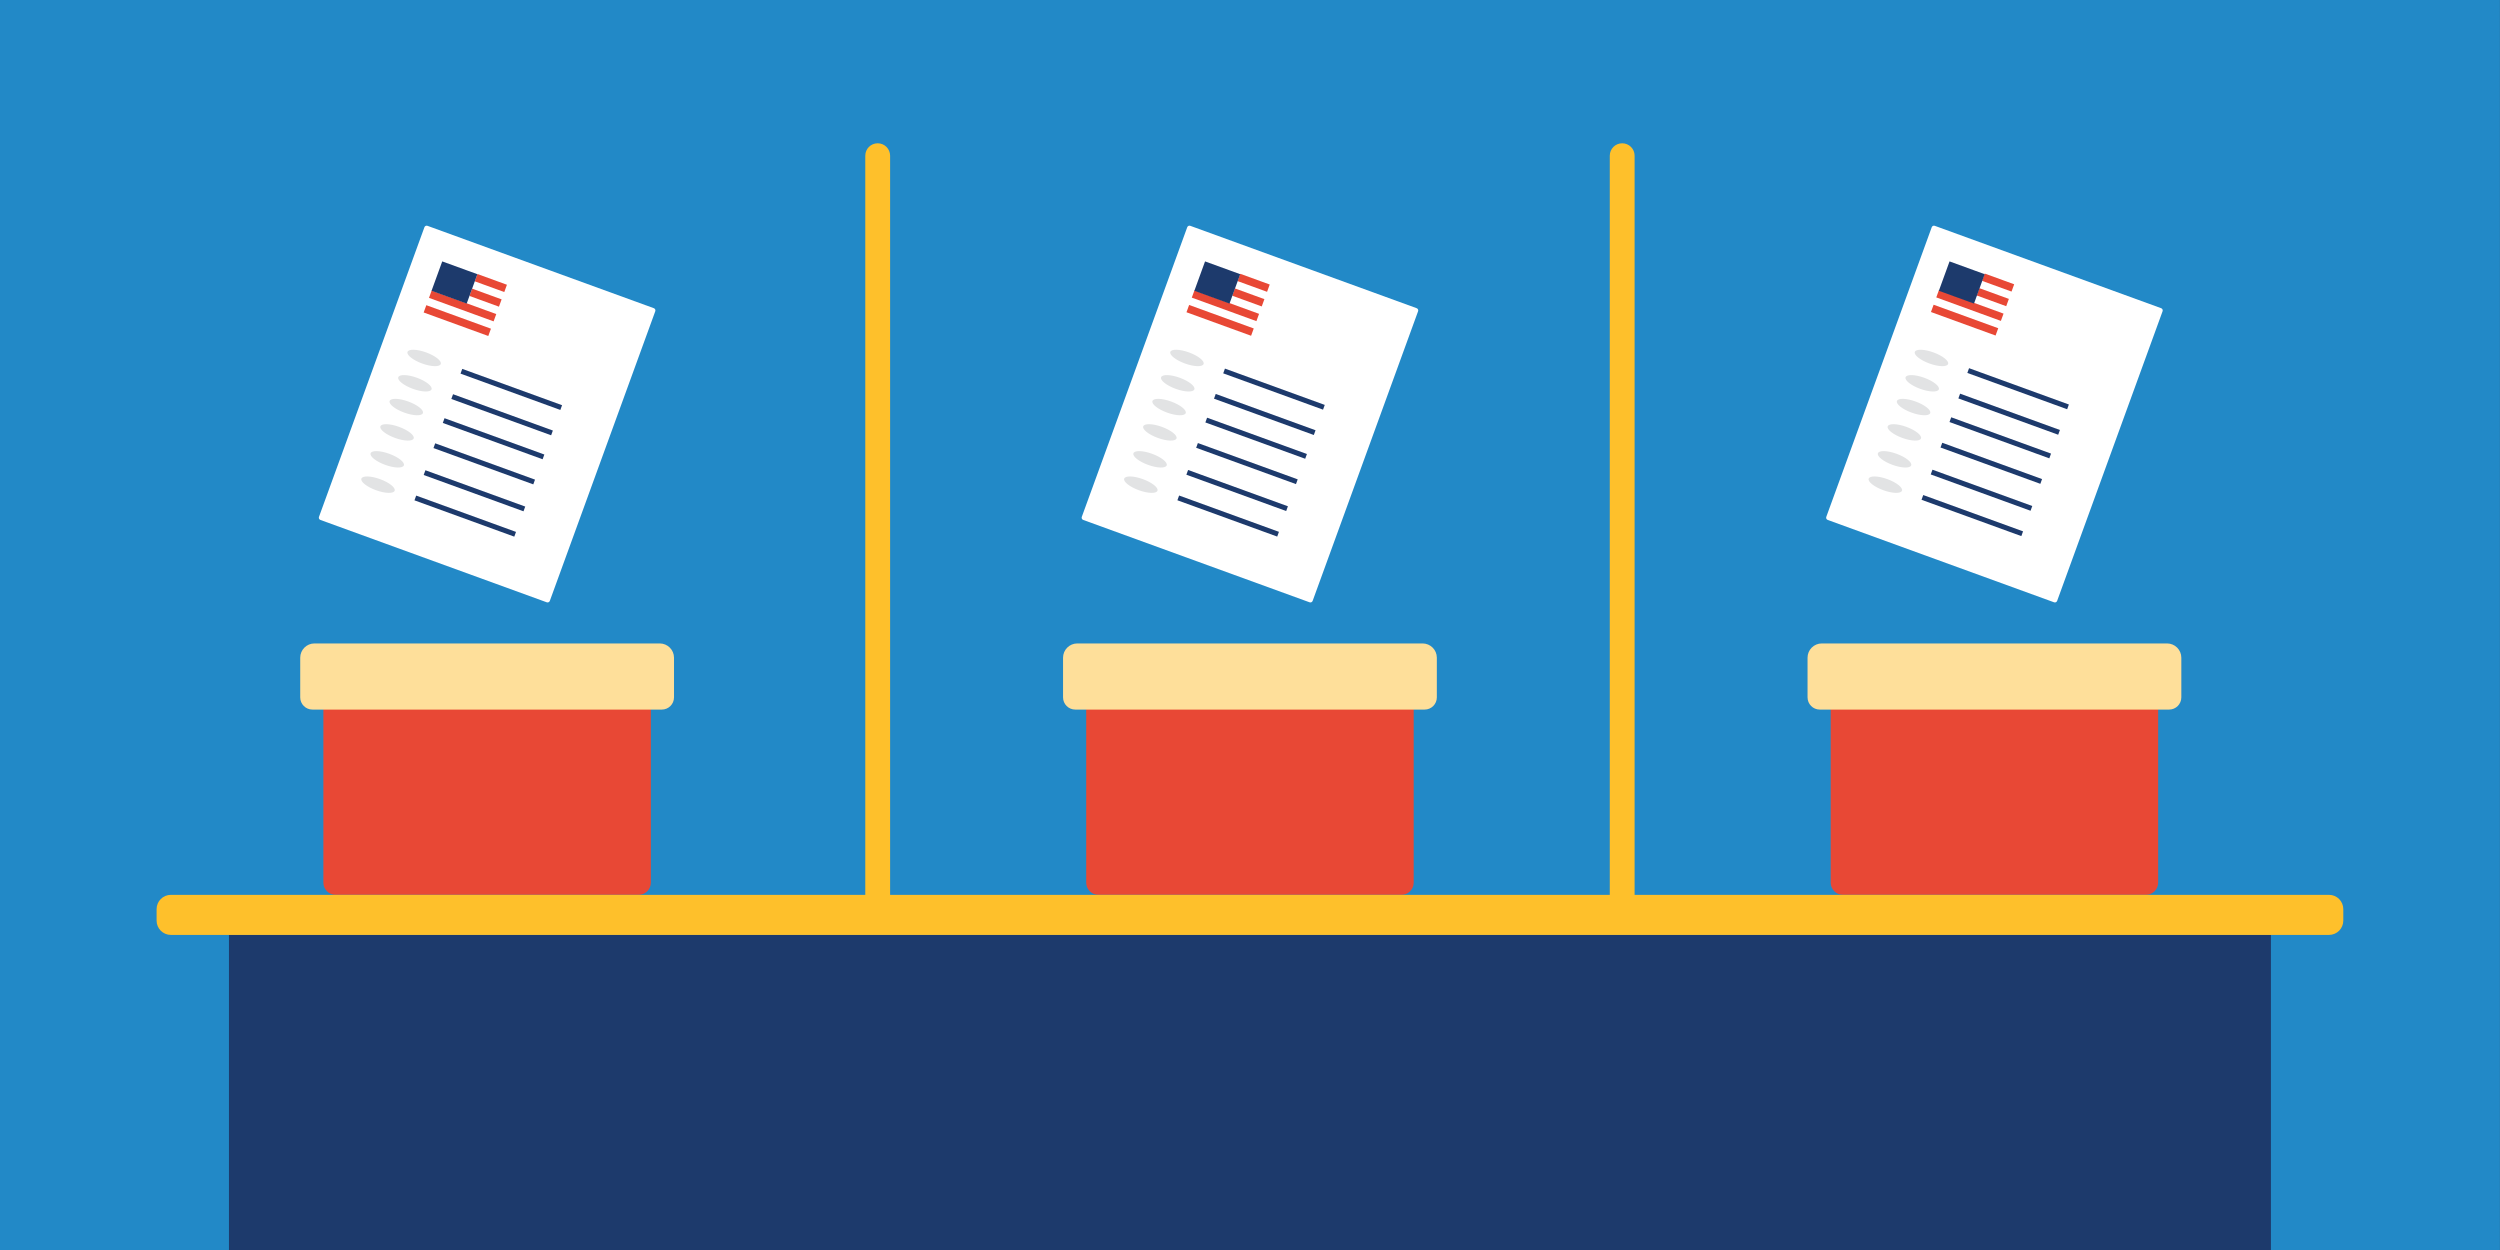 <?xml version="1.0" encoding="utf-8"?>
<!-- Generator: Adobe Illustrator 24.1.2, SVG Export Plug-In . SVG Version: 6.00 Build 0)  -->
<svg version="1.1" id="Layer_1" xmlns="http://www.w3.org/2000/svg" xmlns:xlink="http://www.w3.org/1999/xlink" x="0px" y="0px"
	 viewBox="0 0 2048 1024" style="enable-background:new 0 0 2048 1024;" xml:space="preserve">
<rect x="0" y="0" width="2048" height="1024" fill="#333333" stroke="none"/>
<style type="text/css">
	.st0{fill:#2289C7;}
	.st1{fill:#1D3A6C;}
	.st2{clip-path:url(#SVGID_2_);fill:#E84835;}
	.st3{clip-path:url(#SVGID_2_);fill:#FEDF9A;}
	.st4{clip-path:url(#SVGID_2_);fill:#FFFFFF;}
	.st5{fill:#FFFFFF;}
	.st6{fill:#E84835;}
	.st7{clip-path:url(#SVGID_4_);fill:#E2E3E4;}
	.st8{clip-path:url(#SVGID_6_);fill:#FEC02B;}
	.st9{fill:#FEDF9A;}
	.st10{fill:#E2E3E4;}
	.st11{fill:#FEC02B;}
</style>
<rect x="-0.05" class="st0" width="2048" height="1024"/>
<rect x="187.56" y="765.88" class="st1" width="1672.78" height="258.12"/>
<g>
	<path class="st6" d="M523.18,733.04H274.92c-5.53,0-10.01-4.48-10.01-10.01V543.35h268.27v179.68
		C533.19,728.56,528.71,733.04,523.18,733.04"/>
	<path class="st6" d="M1148.08,733.04H899.83c-5.53,0-10.01-4.48-10.01-10.01V543.35h268.27v179.68
		C1158.09,728.56,1153.61,733.04,1148.08,733.04"/>
	<path class="st6" d="M1757.97,733.04h-248.26c-5.53,0-10.01-4.48-10.01-10.01V543.35h268.27v179.68
		C1767.98,728.56,1763.5,733.04,1757.97,733.04"/>
	<path class="st9" d="M542.15,581.29H255.95c-5.53,0-10.01-4.48-10.01-10.01V538.8c0-6.46,5.24-11.7,11.7-11.7h282.8
		c6.47,0,11.71,5.24,11.71,11.7v32.48C552.16,576.81,547.67,581.29,542.15,581.29"/>
	<path class="st9" d="M1167.05,581.29H880.86c-5.53,0-10.01-4.48-10.01-10.01V538.8c0-6.46,5.24-11.7,11.7-11.7h282.8
		c6.47,0,11.71,5.24,11.71,11.7v32.48C1177.06,576.81,1172.58,581.29,1167.05,581.29"/>
	<path class="st9" d="M1776.94,581.29h-286.19c-5.53,0-10.01-4.48-10.01-10.01V538.8c0-6.46,5.24-11.7,11.7-11.7h282.8
		c6.47,0,11.71,5.24,11.71,11.7v32.48C1786.95,576.81,1782.46,581.29,1776.94,581.29"/>
	<path class="st5" d="M350.18,184.99c-1.01-0.37-2.13,0.15-2.5,1.17L261.3,423.43c-0.37,1.01,0.15,2.13,1.17,2.5l185.45,67.48
		c1.01,0.37,2.13-0.15,2.5-1.17l86.38-237.27c0.37-1.01-0.15-2.13-1.17-2.5L350.18,184.99z"/>
</g>
<rect x="358.76" y="216.6" transform="matrix(0.342 -0.94 0.94 0.342 20.769 519.127)" class="st5" width="44.63" height="56.26"/>
<rect x="375.73" y="222.61" transform="matrix(0.342 -0.94 0.94 0.342 13.673 521.061)" class="st6" width="6.36" height="56.31"/>
<rect x="371.37" y="234.59" transform="matrix(0.342 -0.94 0.94 0.342 -0.453 524.846)" class="st6" width="6.36" height="56.31"/>
<rect x="398.88" y="219.15" transform="matrix(0.342 -0.94 0.94 0.342 46.527 530.456)" class="st6" width="6.36" height="25.7"/>
<rect x="394.52" y="231.13" transform="matrix(0.342 -0.94 0.94 0.342 32.401 534.241)" class="st6" width="6.36" height="25.7"/>
<polygon class="st1" points="383.06,221.7 362.28,214.14 353.52,238.22 382.31,248.7 384.53,242.58 386.71,236.6 388.89,230.6 
	391.07,224.62 "/>
<g>
	<path class="st10" d="M345.8,297.78c7.52,2.74,14.36,2.92,15.28,0.42c0.91-2.51-4.45-6.76-11.97-9.5
		c-7.52-2.74-14.36-2.93-15.28-0.42C332.91,290.78,338.27,295.04,345.8,297.78"/>
	<path class="st10" d="M331.16,338c7.52,2.74,14.36,2.93,15.28,0.42s-4.45-6.76-11.97-9.5c-7.52-2.74-14.36-2.93-15.28-0.42
		C318.27,331.01,323.63,335.26,331.16,338"/>
	<path class="st10" d="M315.57,380.82c7.52,2.74,14.36,2.92,15.28,0.42c0.91-2.51-4.45-6.76-11.97-9.5
		c-7.52-2.74-14.36-2.93-15.28-0.42C302.69,373.83,308.05,378.08,315.57,380.82"/>
	<path class="st10" d="M338.24,318.54c7.52,2.74,14.36,2.92,15.28,0.42c0.91-2.51-4.45-6.76-11.97-9.5
		c-7.52-2.74-14.36-2.93-15.28-0.42C325.36,311.55,330.72,315.8,338.24,318.54"/>
	<path class="st10" d="M323.6,358.76c7.52,2.74,14.36,2.93,15.28,0.42s-4.45-6.76-11.97-9.5c-7.52-2.74-14.36-2.93-15.28-0.42
		S316.08,356.02,323.6,358.76"/>
	<path class="st10" d="M308.02,401.58c7.52,2.74,14.36,2.93,15.28,0.42c0.91-2.51-4.45-6.76-11.97-9.5
		c-7.52-2.74-14.36-2.93-15.28-0.42C295.13,394.59,300.49,398.84,308.02,401.58"/>
</g>
<rect x="416.74" y="275.71" transform="matrix(0.342 -0.94 0.94 0.342 -24.431 603.522)" class="st1" width="4.14" height="86.99"/>
<rect x="402.1" y="315.94" transform="matrix(0.342 -0.94 0.94 0.342 -71.762 616.407)" class="st1" width="4.14" height="86.99"/>
<rect x="386.52" y="358.76" transform="matrix(0.342 -0.94 0.94 0.342 -122.345 629.749)" class="st1" width="4.14" height="86.99"/>
<rect x="409.19" y="296.48" transform="matrix(0.342 -0.94 0.94 0.342 -48.911 610.08)" class="st1" width="4.14" height="86.99"/>
<rect x="394.55" y="336.7" transform="matrix(0.342 -0.94 0.94 0.342 -96.337 622.783)" class="st1" width="4.14" height="86.99"/>
<rect x="378.96" y="379.52" transform="matrix(0.342 -0.94 0.94 0.342 -146.822 636.306)" class="st1" width="4.14" height="86.99"/>
<g>
	<path class="st5" d="M975.08,184.99c-1.01-0.37-2.13,0.15-2.5,1.17l-86.38,237.27c-0.37,1.01,0.15,2.13,1.17,2.5l185.45,67.48
		c1.01,0.37,2.13-0.15,2.5-1.17l86.38-237.27c0.37-1.01-0.15-2.13-1.17-2.5L975.08,184.99z"/>
</g>
<rect x="983.67" y="216.6" transform="matrix(0.342 -0.94 0.94 0.342 431.942 1106.344)" class="st5" width="44.63" height="56.26"/>
<rect x="1000.63" y="222.61" transform="matrix(0.342 -0.94 0.94 0.342 424.849 1108.279)" class="st6" width="6.36" height="56.31"/>
<rect x="996.27" y="234.59" transform="matrix(0.342 -0.94 0.94 0.342 410.723 1112.064)" class="st6" width="6.36" height="56.31"/>
<rect x="1023.78" y="219.15" transform="matrix(0.342 -0.94 0.94 0.342 457.688 1117.669)" class="st6" width="6.36" height="25.7"/>
<rect x="1019.42" y="231.13" transform="matrix(0.342 -0.94 0.94 0.342 443.562 1121.454)" class="st6" width="6.36" height="25.7"/>
<polygon class="st1" points="1007.96,221.7 987.18,214.14 978.42,238.22 1007.21,248.7 1009.44,242.58 1011.61,236.6 1013.8,230.6 
	1015.97,224.62 "/>
<g>
	<path class="st10" d="M970.7,297.78c7.52,2.74,14.36,2.93,15.28,0.42c0.91-2.51-4.45-6.76-11.97-9.5
		c-7.52-2.74-14.36-2.93-15.28-0.42C957.82,290.78,963.18,295.04,970.7,297.78"/>
	<path class="st10" d="M956.06,338c7.52,2.74,14.36,2.93,15.28,0.42c0.91-2.51-4.45-6.76-11.97-9.5
		c-7.52-2.74-14.36-2.93-15.28-0.42C943.18,331.01,948.54,335.26,956.06,338"/>
	<path class="st10" d="M940.48,380.82c7.52,2.74,14.36,2.93,15.28,0.42c0.91-2.51-4.45-6.76-11.97-9.5
		c-7.52-2.74-14.36-2.93-15.28-0.42C927.59,373.83,932.95,378.08,940.48,380.82"/>
	<path class="st10" d="M963.15,318.54c7.52,2.74,14.36,2.93,15.28,0.42c0.91-2.51-4.45-6.76-11.97-9.5
		c-7.52-2.74-14.36-2.93-15.28-0.42C950.26,311.55,955.62,315.8,963.15,318.54"/>
	<path class="st10" d="M948.51,358.76c7.52,2.74,14.36,2.93,15.28,0.42c0.91-2.51-4.45-6.76-11.97-9.5
		c-7.52-2.74-14.36-2.93-15.28-0.42C935.62,351.77,940.98,356.02,948.51,358.76"/>
	<path class="st10" d="M932.92,401.58c7.52,2.74,14.36,2.93,15.28,0.42c0.91-2.51-4.45-6.76-11.97-9.5
		c-7.52-2.74-14.36-2.93-15.28-0.42C920.04,394.59,925.4,398.84,932.92,401.58"/>
</g>
<rect x="1041.65" y="275.71" transform="matrix(0.342 -0.94 0.94 0.342 386.646 1190.702)" class="st1" width="4.14" height="86.99"/>
<rect x="1027.01" y="315.94" transform="matrix(0.342 -0.94 0.94 0.342 339.219 1203.406)" class="st1" width="4.14" height="86.99"/>
<rect x="1011.42" y="358.76" transform="matrix(0.342 -0.94 0.94 0.342 288.733 1216.929)" class="st1" width="4.14" height="86.99"/>
<rect x="1034.09" y="296.47" transform="matrix(0.342 -0.94 0.94 0.342 362.167 1197.259)" class="st1" width="4.14" height="86.99"/>
<rect x="1019.45" y="336.7" transform="matrix(0.342 -0.94 0.94 0.342 314.741 1209.962)" class="st1" width="4.14" height="86.99"/>
<rect x="1003.87" y="379.52" transform="matrix(0.342 -0.94 0.94 0.342 264.446 1223.661)" class="st1" width="4.14" height="86.99"/>
<g>
	<path class="st5" d="M1584.97,184.99c-1.01-0.37-2.13,0.15-2.5,1.17l-86.38,237.27c-0.37,1.01,0.15,2.13,1.17,2.5l185.45,67.48
		c1.01,0.37,2.13-0.15,2.5-1.17l86.38-237.27c0.37-1.01-0.15-2.13-1.17-2.5L1584.97,184.99z"/>
</g>
<rect x="1593.55" y="216.6" transform="matrix(0.342 -0.94 0.94 0.342 833.234 1679.449)" class="st5" width="44.63" height="56.26"/>
<rect x="1610.52" y="222.61" transform="matrix(0.342 -0.94 0.94 0.342 826.144 1681.385)" class="st6" width="6.36" height="56.31"/>
<rect x="1606.16" y="234.59" transform="matrix(0.342 -0.94 0.94 0.342 812.018 1685.17)" class="st6" width="6.36" height="56.31"/>
<rect x="1633.67" y="219.15" transform="matrix(0.342 -0.94 0.94 0.342 858.97 1690.77)" class="st6" width="6.36" height="25.7"/>
<rect x="1629.31" y="231.13" transform="matrix(0.342 -0.94 0.94 0.342 844.844 1694.555)" class="st6" width="6.36" height="25.7"/>
<polygon class="st1" points="1617.85,221.7 1597.07,214.14 1588.31,238.22 1617.09,248.7 1619.32,242.58 1621.5,236.6 
	1623.68,230.6 1625.86,224.62 "/>
<g>
	<path class="st10" d="M1580.59,297.78c7.52,2.74,14.36,2.93,15.28,0.42c0.91-2.51-4.45-6.76-11.97-9.5
		c-7.52-2.74-14.36-2.92-15.28-0.42C1567.7,290.79,1573.06,295.04,1580.59,297.78"/>
	<path class="st10" d="M1565.95,338c7.52,2.74,14.36,2.93,15.28,0.42c0.91-2.51-4.45-6.76-11.97-9.5
		c-7.52-2.74-14.36-2.93-15.28-0.42C1553.06,331.01,1558.42,335.26,1565.95,338"/>
	<path class="st10" d="M1550.36,380.82c7.52,2.74,14.36,2.93,15.28,0.42c0.91-2.51-4.45-6.76-11.97-9.5
		c-7.52-2.74-14.36-2.93-15.28-0.42C1537.48,373.83,1542.84,378.08,1550.36,380.82"/>
	<path class="st10" d="M1573.03,318.54c7.52,2.74,14.36,2.93,15.28,0.42c0.91-2.51-4.45-6.76-11.97-9.5
		c-7.52-2.74-14.36-2.92-15.28-0.42C1560.15,311.54,1565.51,315.8,1573.03,318.54"/>
	<path class="st10" d="M1558.39,358.76c7.52,2.74,14.36,2.93,15.28,0.42c0.91-2.51-4.45-6.76-11.97-9.5
		c-7.52-2.74-14.36-2.92-15.28-0.42C1545.51,351.77,1550.87,356.02,1558.39,358.76"/>
	<path class="st10" d="M1542.81,401.58c7.52,2.74,14.36,2.93,15.28,0.42c0.91-2.51-4.45-6.76-11.97-9.5
		c-7.52-2.74-14.36-2.93-15.28-0.42C1529.92,394.59,1535.28,398.84,1542.81,401.58"/>
</g>
<rect x="1651.53" y="275.71" transform="matrix(0.342 -0.94 0.94 0.342 787.649 1763.656)" class="st1" width="4.14" height="86.99"/>
<rect x="1636.89" y="315.94" transform="matrix(0.342 -0.94 0.94 0.342 740.227 1776.355)" class="st1" width="4.14" height="86.99"/>
<rect x="1621.31" y="358.76" transform="matrix(0.342 -0.94 0.94 0.342 689.932 1790.001)" class="st1" width="4.14" height="86.99"/>
<rect x="1643.98" y="296.48" transform="matrix(0.342 -0.94 0.94 0.342 763.366 1770.331)" class="st1" width="4.14" height="86.99"/>
<rect x="1629.34" y="336.7" transform="matrix(0.342 -0.94 0.94 0.342 715.94 1783.034)" class="st1" width="4.14" height="86.99"/>
<rect x="1613.75" y="379.52" transform="matrix(0.342 -0.94 0.94 0.342 665.455 1796.557)" class="st1" width="4.14" height="86.99"/>
<g>
	<path class="st11" d="M708.84,127.55c0-5.62,4.55-10.17,10.17-10.17c5.62,0,10.17,4.55,10.17,10.17v611.74
		c0,5.62-4.55,10.17-10.17,10.17c-5.62,0-10.17-4.55-10.17-10.17V127.55z"/>
	<path class="st11" d="M1318.73,127.55c0-5.62,4.55-10.17,10.17-10.17s10.17,4.55,10.17,10.17v611.74c0,5.62-4.55,10.17-10.17,10.17
		s-10.17-4.55-10.17-10.17V127.55z"/>
	<path class="st11" d="M139.98,765.88c-6.47,0-11.7-5.24-11.7-11.7v-9.43c0-6.46,5.24-11.7,11.7-11.7h1767.94
		c6.47,0,11.71,5.24,11.71,11.7v9.43c0,6.46-5.24,11.7-11.71,11.7H139.98z"/>
</g>
</svg>
